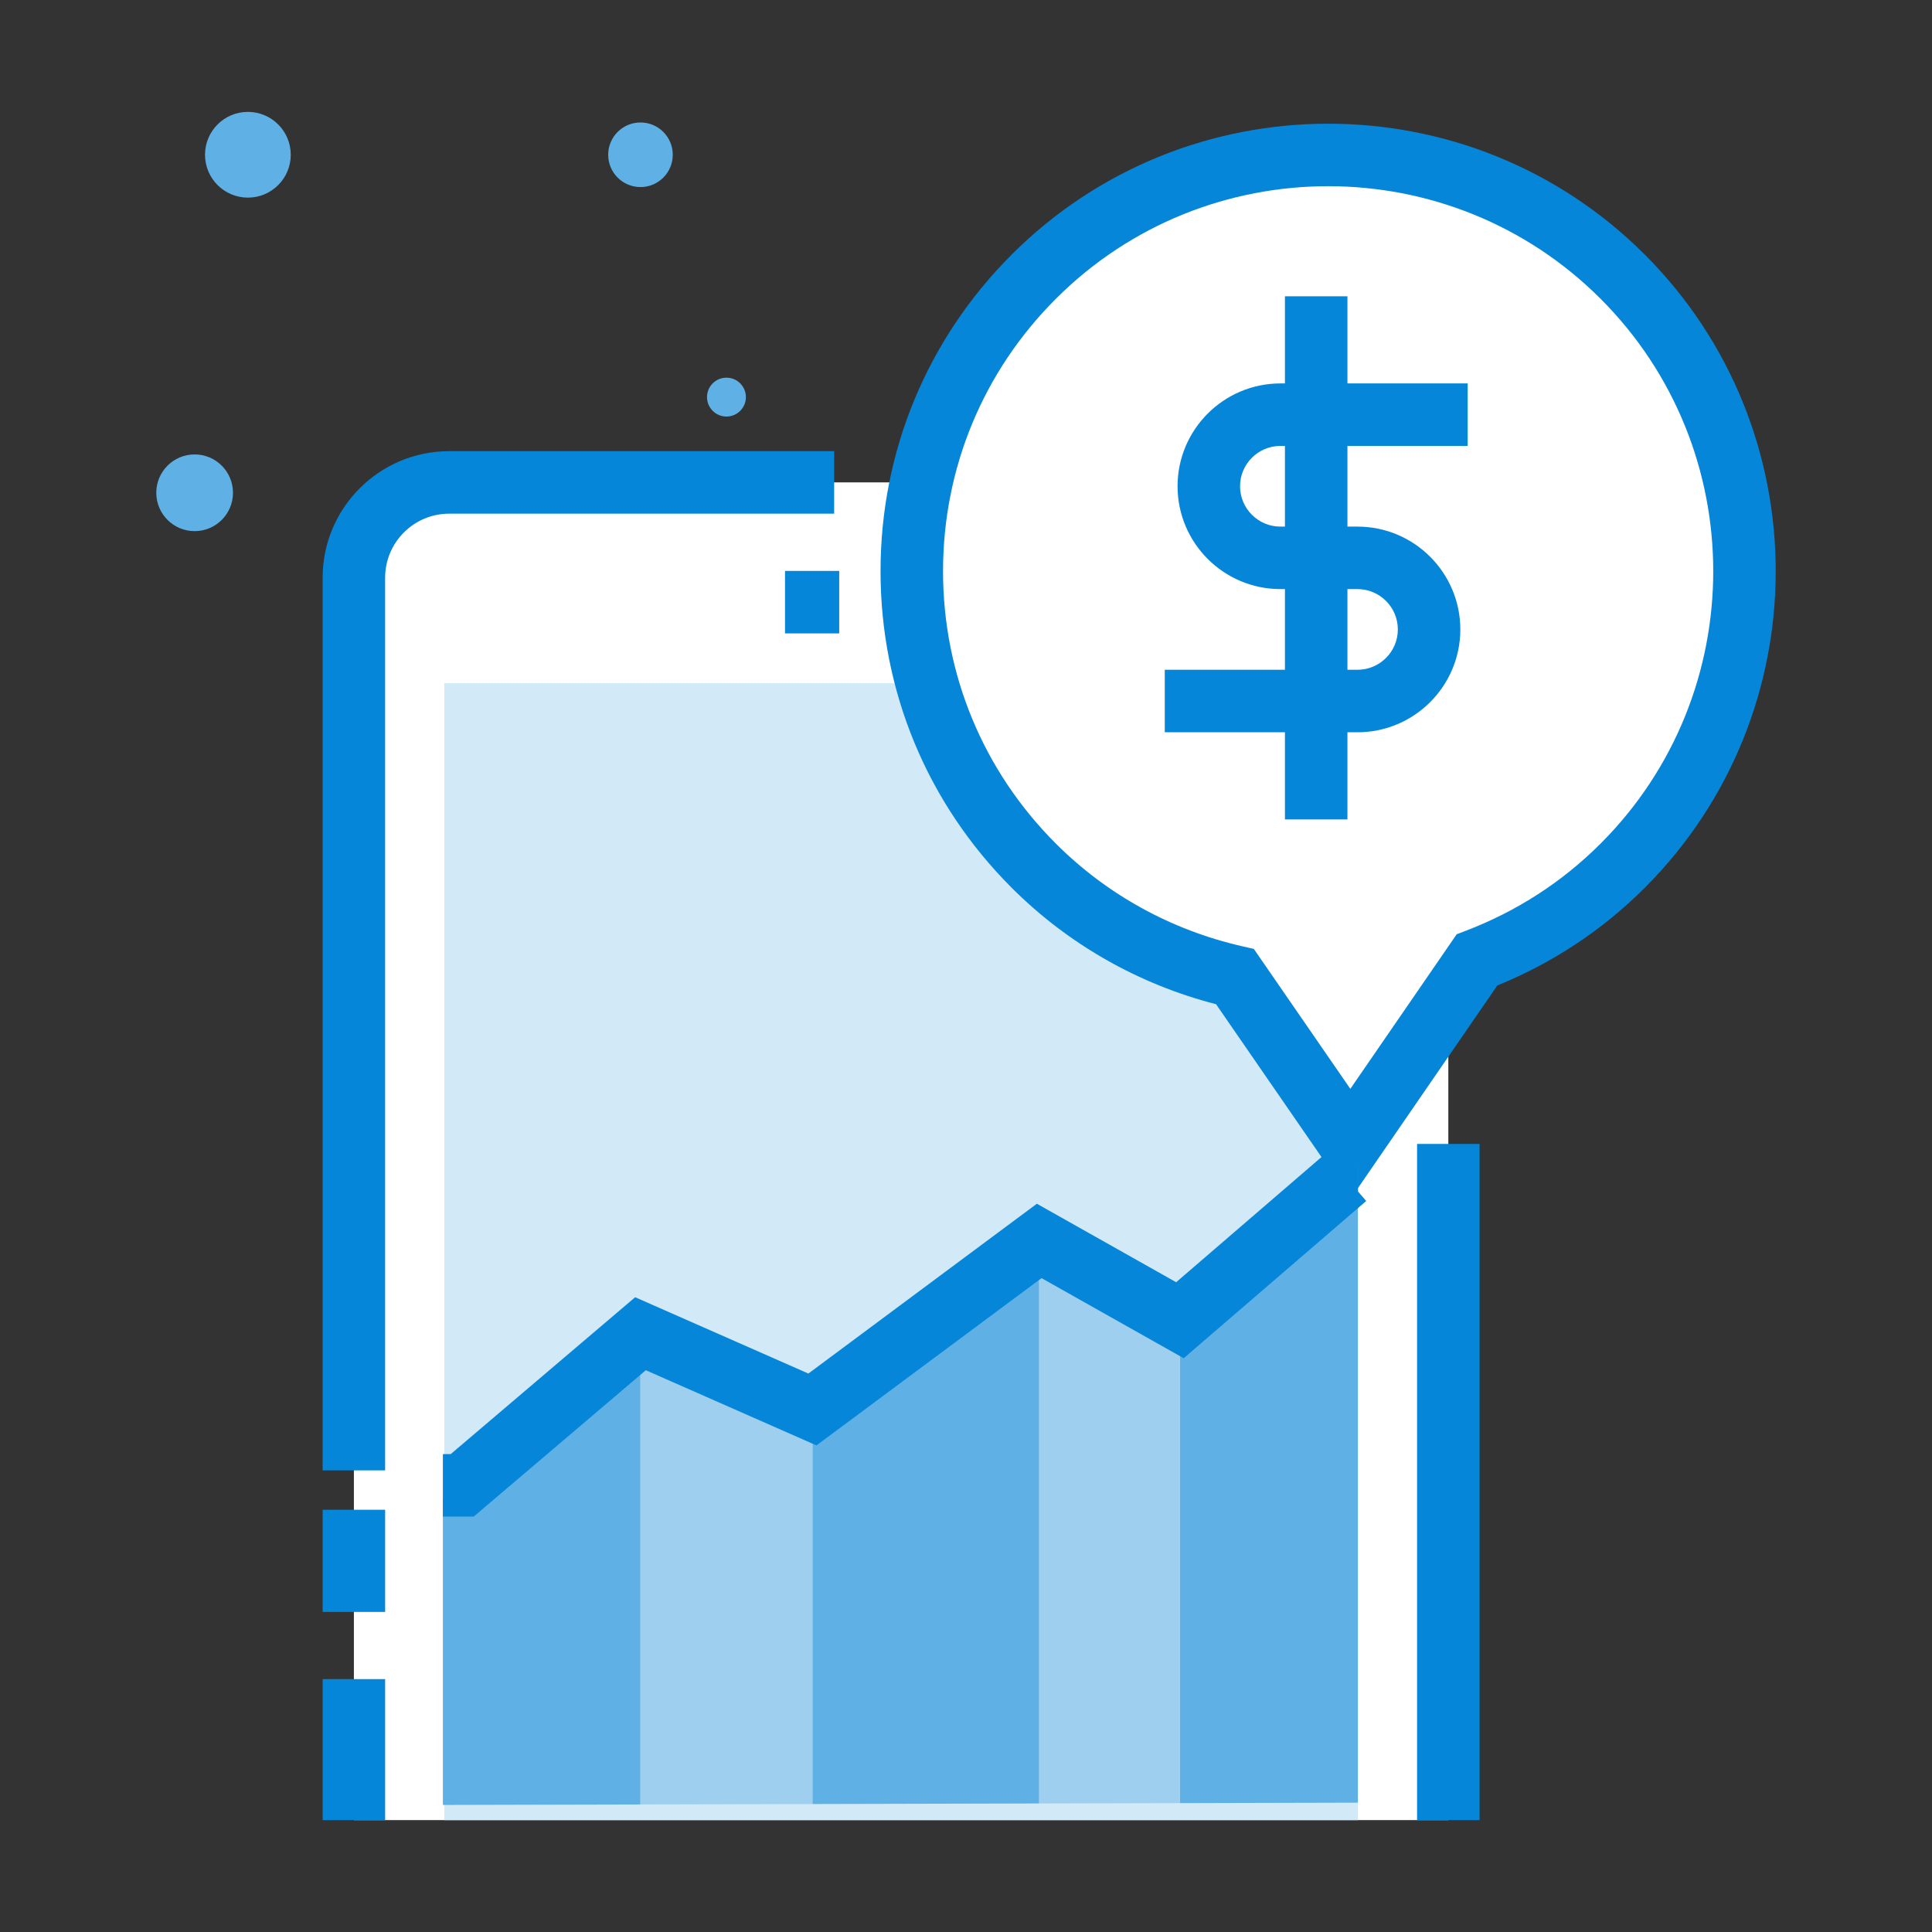 <?xml version="1.0" encoding="utf-8"?>
<!-- Generator: Adobe Illustrator 23.0.3, SVG Export Plug-In . SVG Version: 6.00 Build 0)  -->
<svg version="1.1" id="Layer_1" xmlns="http://www.w3.org/2000/svg" xmlns:xlink="http://www.w3.org/1999/xlink" x="0px" y="0px"
	 viewBox="0 0 175 175" style="enable-background:new 0 0 175 175;" xml:space="preserve">
<rect x="0" y="0" width="175" height="175" fill="#333333" stroke="none"/>
<g id="ICONS">
	<g id="icon-ar-instant-and-sched-notif">
		<g id="XMLID_640_">
			<path id="XMLID_517_" style="fill:#5FB0E5;" d="M60.939,14.018c0,1.616-1.31,2.926-2.925,2.926c-1.616,0-2.925-1.31-2.925-2.926
				s1.309-2.925,2.925-2.925C59.629,11.092,60.939,12.402,60.939,14.018z"/>
		</g>
		<g id="XMLID_639_">
			<path id="XMLID_526_" style="fill:#5FB0E5;" d="M21.104,44.636c0,1.919-1.556,3.474-3.474,3.474
				c-1.919,0-3.474-1.555-3.474-3.474s1.555-3.474,3.474-3.474C19.549,41.162,21.104,42.717,21.104,44.636z"/>
		</g>
		<g id="XMLID_638_">
			<path id="XMLID_527_" style="fill:#5FB0E5;" d="M67.563,35.97c0,0.972-0.788,1.761-1.761,1.761c-0.972,0-1.761-0.789-1.761-1.761
				s0.788-1.761,1.761-1.761C66.774,34.209,67.563,34.997,67.563,35.97z"/>
		</g>
		<g id="XMLID_636_">
			<circle id="XMLID_528_" style="fill:#5FB0E5;" cx="22.453" cy="14.018" r="3.883"/>
		</g>
		<g id="XMLID_634_">
			<path style="fill:#FFFFFF;" d="M32.056,164.865h99.133V45.92c0-1.228-0.996-2.224-2.224-2.224H34.28
				c-1.228,0-2.224,0.996-2.224,2.224V164.865z"/>
		</g>
		<g id="XMLID_630_">
			<path id="XMLID_1697_" style="fill:#0686D8;" d="M34.885,133.187h-5.661V52.325c0-6.317,5.141-11.458,11.461-11.458h34.872v5.661
				H40.686c-3.199,0-5.801,2.602-5.801,5.797C34.885,52.325,34.885,133.187,34.885,133.187z"/>
		</g>
		<g id="XMLID_631_">
			<rect id="XMLID_1696_" x="128.358" y="103.617" style="fill:#0686D8;" width="5.661" height="61.249"/>
		</g>
		<g id="XMLID_629_">
			<rect x="40.243" y="61.887" style="fill:#D2E9F7;" width="82.758" height="102.979"/>
		</g>
		<g id="XMLID_628_">
			<rect id="XMLID_1695_" x="71.106" y="51.713" style="fill:#0686D8;" width="4.909" height="5.661"/>
		</g>
		<g id="XMLID_620_">
			<rect id="XMLID_1694_" x="29.225" y="136.754" style="fill:#0686D8;" width="5.661" height="9.254"/>
		</g>
		<g id="XMLID_466_">
			<rect id="XMLID_1693_" x="29.225" y="152.093" style="fill:#0686D8;" width="5.661" height="12.773"/>
		</g>
		<g id="XMLID_854_">
			<path style="fill:#FFFFFF;" d="M122.318,103.615l11.465-16.664c4.808-1.837,9.325-4.663,13.2-8.539
				c14.731-14.731,14.731-38.616,0-53.346c-14.731-14.731-38.615-14.731-53.346,0s-14.731,38.615,0,53.346
				c5.202,5.202,11.552,8.528,18.23,10.056L122.318,103.615z"/>
		</g>
		<g id="XMLID_529_">
			<path id="XMLID_1690_" style="fill:#0686D8;" d="M122.322,108.606L110.15,90.961c-7.022-1.806-13.403-5.44-18.513-10.548
				c-7.66-7.658-11.878-17.84-11.878-28.675s4.218-21.017,11.878-28.675c15.81-15.81,41.535-15.81,57.348,0
				c15.812,15.81,15.812,41.54,0,57.35c-3.827,3.825-8.318,6.799-13.359,8.852L122.322,108.606z M120.31,16.865
				c-8.935,0-17.87,3.398-24.671,10.201C89.048,33.655,85.42,42.419,85.42,51.739s3.628,18.084,10.219,24.673
				c4.618,4.618,10.448,7.831,16.858,9.294l1.074,0.247l8.743,12.674l9.635-14.004l0.822-0.313c4.634-1.773,8.741-4.43,12.211-7.898
				c13.604-13.606,13.604-35.74,0-49.346C138.18,20.263,129.245,16.865,120.31,16.865z"/>
		</g>
		<g id="XMLID_626_">
			<polygon id="XMLID_539_" style="fill:#5FB0E5;" points="40.116,135.797 40.116,163.492 58.013,163.447 58.013,120.809 			"/>
		</g>
		<g id="XMLID_625_">
			<polygon id="XMLID_540_" style="fill:#5FB0E5;" points="73.639,127.691 73.59,127.669 73.59,163.408 94.13,163.357 
				94.13,112.403 			"/>
		</g>
		<g id="XMLID_623_">
			<polygon id="XMLID_541_" style="fill:#9ECFEF;" points="58.149,120.696 58.013,120.809 58.013,163.447 73.59,163.408 
				73.59,127.669 			"/>
		</g>
		<g id="XMLID_622_">
			<polygon id="XMLID_542_" style="fill:#5FB0E5;" points="122.995,105.703 106.876,119.583 106.876,163.325 122.995,163.284 			"/>
		</g>
		<g id="XMLID_621_">
			<polygon id="XMLID_543_" style="fill:#9ECFEF;" points="106.876,119.584 94.13,112.403 94.13,163.357 106.876,163.325 
				106.876,119.583 			"/>
		</g>
		<g id="XMLID_619_">
			<polygon id="XMLID_1689_" style="fill:#0686D8;" points="42.906,137.374 40.117,137.374 40.117,131.713 40.824,131.713 
				57.531,117.503 73.223,124.416 93.918,109.034 106.536,116.143 120.84,103.823 122.965,103.801 123.008,107.925 123.75,108.787 
				123.022,109.413 123.024,109.461 122.967,109.461 107.218,123.027 94.342,115.771 73.957,130.924 58.497,124.114 			"/>
		</g>
		<g id="XMLID_657_">
			<g id="XMLID_659_">
				<path id="XMLID_1688_" style="fill:#0686D8;" d="M122.962,66.329h-17.457v-5.661h17.457c2.014,0,3.654-1.64,3.654-3.652
					c0-2.016-1.64-3.656-3.654-3.656h-6.982c-5.138,0-9.317-4.179-9.317-9.317c0-5.133,4.179-9.312,9.317-9.312h16.959v5.661H115.98
					c-2.016,0-3.656,1.64-3.656,3.652c0,2.016,1.64,3.656,3.656,3.656h6.982c5.135,0,9.314,4.179,9.314,9.316
					C132.276,62.15,128.097,66.329,122.962,66.329z"/>
			</g>
			<g id="XMLID_658_">
				<rect id="XMLID_1687_" x="116.39" y="26.838" style="fill:#0686D8;" width="5.661" height="47.385"/>
			</g>
		</g>
	</g>
</g>
</svg>
